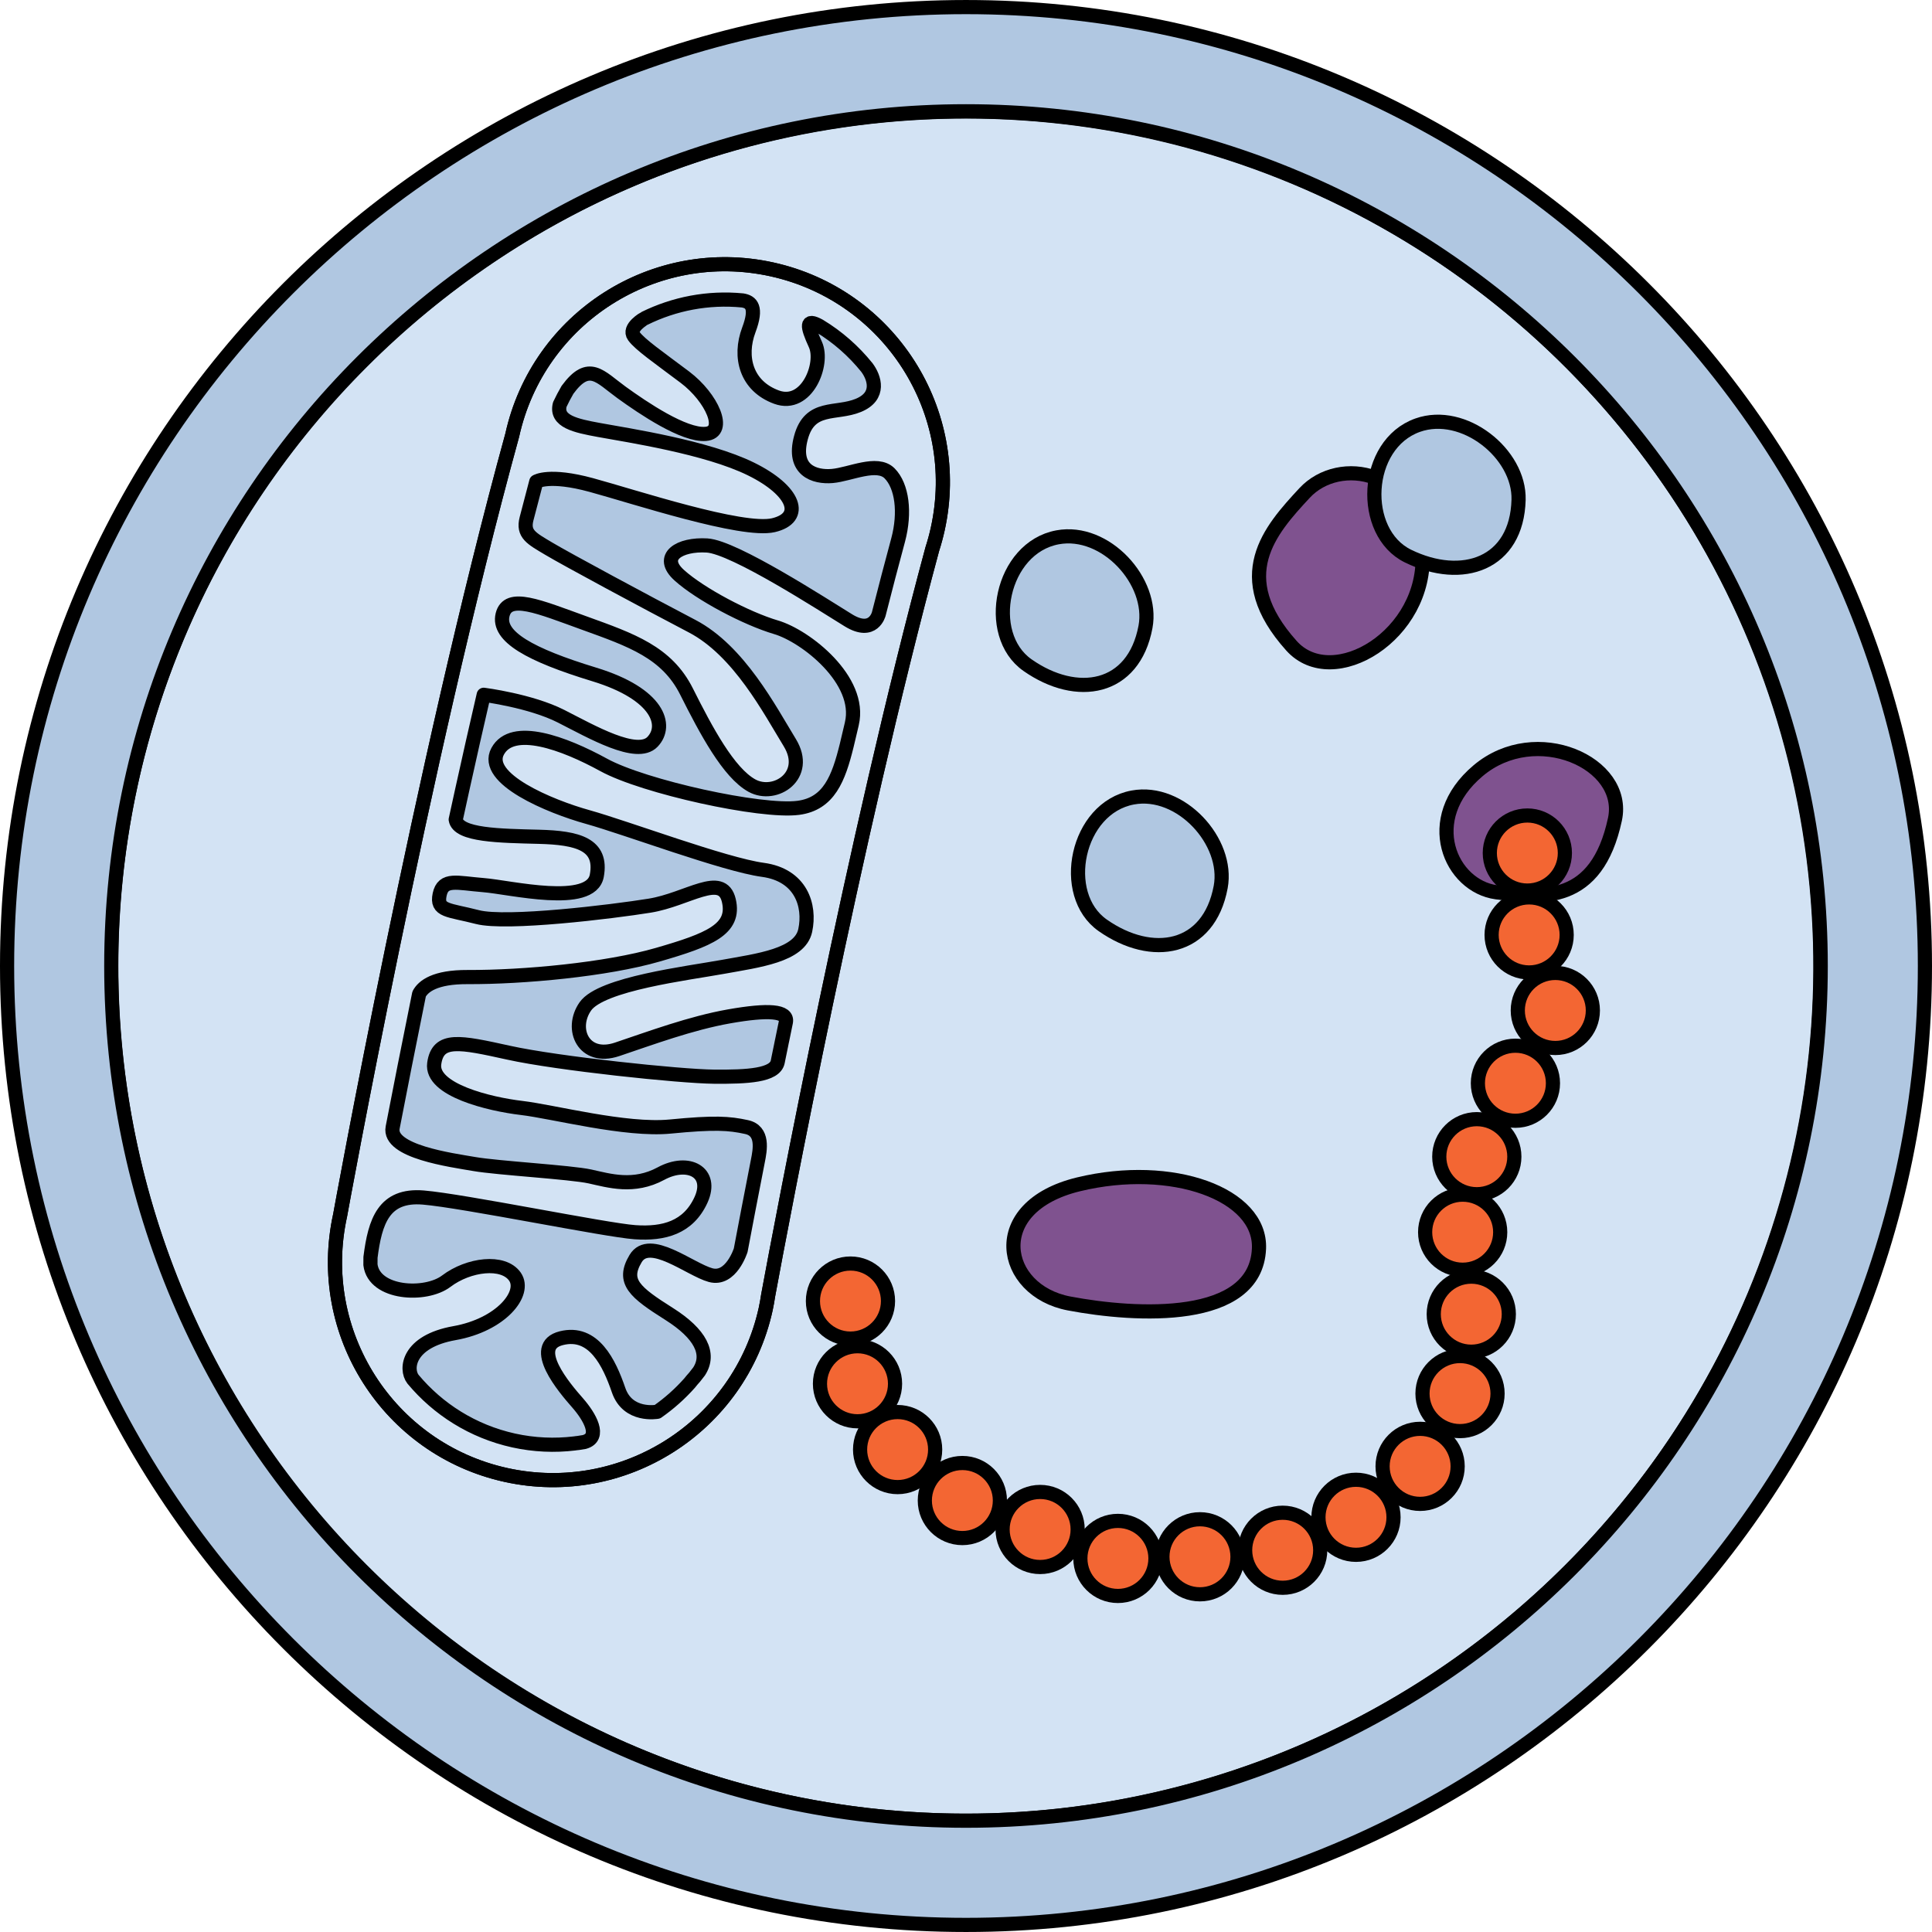 <?xml version="1.0" encoding="utf-8"?>
<!-- Created by: Science Figures, www.sciencefigures.org, Generator: Science Figures Editor -->
<svg version="1.1" id="Layer_1" xmlns="http://www.w3.org/2000/svg" xmlns:xlink="http://www.w3.org/1999/xlink" 
	 width="800px" height="800px" viewBox="0 0 136.438 136.437" enable-background="new 0 0 136.438 136.437"
	 xml:space="preserve">
<g>
	
		<ellipse transform="matrix(0.987 -0.16 0.16 0.987 -10.046 11.808)" fill="#D3E3F4" stroke="#000000" stroke-linecap="round" stroke-linejoin="round" stroke-miterlimit="10" cx="68.219" cy="68.219" rx="60.361" ry="60.36"/>
	<path fill="#B0C7E1" stroke="#000000" stroke-linecap="round" stroke-linejoin="round" stroke-miterlimit="10" d="M68.219,135.937
		c-37.34,0-67.719-30.378-67.719-67.719S30.879,0.5,68.219,0.5s67.719,30.378,67.719,67.719S105.559,135.937,68.219,135.937z
		 M68.219,7.858c-33.283,0-60.361,27.078-60.361,60.36s27.078,60.36,60.361,60.36c33.283,0,60.36-27.078,60.36-60.36
		S101.502,7.858,68.219,7.858z"/>
	<g>
		<g>
			<path fill="#D3E3F4" d="M54.072,92.452c0.071-0.327,0.127-0.652,0.176-0.976c0.997-5.391,6.032-32.105,11.59-52.696
				c0.147-0.46,0.278-0.933,0.384-1.417c1.832-8.299-3.411-16.509-11.71-18.34c-8.297-1.83-16.509,3.413-18.338,11.71
				C29.809,53.878,24.02,85.822,24.02,85.822c-1.829,8.298,3.412,16.509,11.711,18.34C44.028,105.991,52.241,100.749,54.072,92.452z
				"/>
			<path fill="#B0C7E1" d="M40.571,101.935c0.087-0.017,0.179-0.023,0.263-0.032c0.145-0.019,0.29-0.045,0.432-0.07
				c1.218-0.334,0.374-1.794-0.475-2.761c-0.926-1.051-3.436-3.994-1.152-4.569c2.287-0.576,3.389,1.75,4.046,3.667
				c0.653,1.908,2.718,1.531,2.738,1.528c0.832-0.582,1.596-1.261,2.277-2.027c0.118-0.15,0.233-0.288,0.348-0.41
				c0.109-0.135,0.215-0.274,0.322-0.413c0.811-1.252,0.09-2.662-2.11-4.054c-2.435-1.538-3.35-2.282-2.373-3.913
				c0.975-1.632,3.838,0.768,5.292,1.166c1.451,0.399,2.13-1.761,2.13-1.761c0.31-1.647,0.718-3.778,1.208-6.28
				c0.161-0.807,0.425-2.154-0.804-2.416c-1.227-0.267-2.234-0.342-5.386-0.034c-3.148,0.305-8.242-1.048-10.496-1.314
				c-2.254-0.265-6.425-1.265-6.166-3.133c0.259-1.869,1.802-1.527,5.255-0.768c3.452,0.764,12.115,1.672,14.496,1.693
				c2.385,0.021,4.311-0.085,4.507-1.044c0.003-0.017,0.008-0.034,0.011-0.052c0.008-0.041,0.018-0.084,0.025-0.129
				c0.069-0.338,0.139-0.687,0.211-1.027c0.016-0.083,0.034-0.164,0.049-0.247c0.001-0.002,0.002-0.006,0.004-0.011
				c0.089-0.44,0.184-0.887,0.275-1.339c0.167-0.812-1.262-0.892-3.985-0.414c-2.727,0.479-5.582,1.544-7.939,2.335
				c-2.357,0.789-3.357-1.436-2.234-3.038c1.126-1.599,7.218-2.335,9.705-2.788c2.492-0.453,5.442-0.802,5.82-2.569
				c0.379-1.767-0.301-3.92-2.995-4.284c-2.694-0.364-9.667-2.978-12.354-3.727c-2.687-0.746-7.415-2.714-6.372-4.642
				c1.041-1.926,4.676-0.585,7.491,0.96c2.819,1.546,11.12,3.376,13.742,3.031c2.164-0.286,2.839-2.062,3.417-4.403
				c0.115-0.494,0.231-0.986,0.348-1.469c0.005-0.027,0.009-0.05,0.016-0.075c0.722-3.073-3.259-6.188-5.353-6.804
				c-2.091-0.617-5.347-2.336-6.824-3.666c-1.481-1.326,0.027-2.227,1.951-2.111c1.922,0.116,8.221,4.202,9.985,5.286
				c1.764,1.082,2.143-0.452,2.143-0.452c0.463-1.818,0.918-3.563,1.369-5.227c0.517-1.939,0.278-3.813-0.605-4.7
				c-0.882-0.887-2.792,0.076-4.048,0.186c-1.258,0.108-2.842-0.396-2.209-2.721c0.632-2.326,2.471-1.612,4.051-2.266
				c1.579-0.651,1.136-1.966,0.599-2.679c-0.93-1.153-2.059-2.151-3.351-2.932c-0.95-0.522-0.907-0.047-0.28,1.318
				c0.622,1.37-0.606,4.491-2.745,3.712c-2.139-0.78-2.678-2.831-1.958-4.748c0.6-1.597,0.178-1.982-0.445-2.082
				c-2.438-0.236-4.82,0.233-6.915,1.265c-0.008,0.003-1.196,0.67-0.753,1.264c0.439,0.595,1.682,1.451,3.6,2.893
				c1.914,1.444,2.996,3.879,1.464,4.003c-1.534,0.125-4.41-1.823-5.94-2.928c-1.529-1.108-2.301-2.251-3.816-0.184
				c-0.196,0.335-0.378,0.685-0.547,1.043c-0.3,1.186,1.107,1.491,2.778,1.795c2.073,0.38,7.593,1.212,10.72,2.75
				c3.127,1.538,3.782,3.454,1.591,3.972c-2.197,0.516-9.879-2.026-12.86-2.836c-2.98-0.813-3.888-0.24-3.888-0.24l0,0
				c-0.228,0.854-0.455,1.727-0.686,2.62c-0.279,1.085,0.353,1.39,1.577,2.12c1.228,0.734,6.804,3.736,10.116,5.468
				c3.312,1.732,5.481,5.911,6.898,8.226c1.415,2.316-1.024,3.936-2.673,3.034c-1.648-0.906-3.23-3.874-4.621-6.646
				c-1.391-2.771-3.897-3.634-7.181-4.821c-3.279-1.185-5.432-2.123-5.809-0.595c-0.001,0.004-0.001,0.005-0.001,0.005
				c-0.371,1.534,1.932,2.818,6.478,4.206c4.546,1.388,5.21,3.615,4.109,4.758c-1.098,1.146-4.309-0.719-6.456-1.808
				c-2.15-1.092-5.462-1.514-5.462-1.514c-0.506,2.181-1.017,4.44-1.531,6.773c0,0.001,0,0.001,0,0.001
				c-0.15,0.683-0.299,1.363-0.446,2.037l0,0c0.168,1.114,3.11,1.147,5.867,1.217c2.76,0.069,4.508,0.532,4.095,2.753
				c-0.413,2.219-6.111,0.809-8.003,0.66c-1.894-0.15-2.844-0.51-3.094,0.666c-0.249,1.178,0.629,1.063,2.672,1.592
				c2.038,0.526,9.483-0.374,12.161-0.808c2.677-0.433,5.11-2.395,5.588-0.363c0.479,2.033-1.383,2.777-5.006,3.825
				c-3.622,1.052-9.52,1.599-13.446,1.581c-2.301-0.01-3.129,0.647-3.42,1.197c-0.734,3.622-1.369,6.838-1.868,9.427
				c-0.329,1.699,4.133,2.299,5.766,2.58c1.634,0.285,6.806,0.579,8.167,0.877c1.36,0.3,3.091,0.838,5.015-0.202
				c1.923-1.039,3.719-0.105,2.828,1.854c-0.896,1.96-2.62,2.43-4.667,2.285c-2.048-0.143-12.146-2.217-14.946-2.448
				c-2.795-0.232-3.408,1.691-3.729,4.224c-0.005,0.175-0.005,0.348-0.003,0.522c0.257,2.068,3.895,2.268,5.357,1.159
				c1.573-1.192,4.029-1.498,4.848-0.317c0.817,1.183-0.983,3.406-4.271,3.988c-3.287,0.586-3.488,2.535-2.928,3.255
				c1.764,2.114,4.214,3.685,7.104,4.325C37.722,102.045,39.173,102.104,40.571,101.935z"/>
			<path fill="none" stroke="#000000" stroke-linecap="round" stroke-linejoin="round" stroke-miterlimit="10" d="M40.571,101.935
				c0.087-0.017,0.179-0.023,0.263-0.032c0.145-0.019,0.29-0.045,0.432-0.07c1.218-0.334,0.374-1.794-0.475-2.761
				c-0.926-1.051-3.436-3.994-1.152-4.569c2.287-0.576,3.389,1.75,4.046,3.667c0.653,1.908,2.718,1.531,2.738,1.528
				c0.832-0.582,1.596-1.261,2.277-2.027c0.118-0.15,0.233-0.288,0.348-0.41c0.109-0.135,0.215-0.274,0.322-0.413
				c0.811-1.252,0.09-2.662-2.11-4.054c-2.435-1.538-3.35-2.282-2.373-3.913c0.975-1.632,3.838,0.768,5.292,1.166
				c1.451,0.399,2.13-1.761,2.13-1.761c0.31-1.647,0.718-3.778,1.208-6.28c0.161-0.807,0.425-2.154-0.804-2.416
				c-1.227-0.267-2.234-0.342-5.386-0.034c-3.148,0.305-8.242-1.048-10.496-1.314c-2.254-0.265-6.425-1.265-6.166-3.133
				c0.259-1.869,1.802-1.527,5.255-0.768c3.452,0.764,12.115,1.672,14.496,1.693c2.385,0.021,4.311-0.085,4.507-1.044
				c0.003-0.017,0.008-0.034,0.011-0.052c0.008-0.041,0.018-0.084,0.025-0.129c0.069-0.338,0.139-0.687,0.211-1.027
				c0.016-0.083,0.034-0.164,0.049-0.247c0.001-0.002,0.002-0.006,0.004-0.011c0.089-0.44,0.184-0.887,0.275-1.339
				c0.167-0.812-1.262-0.892-3.985-0.414c-2.727,0.479-5.582,1.544-7.939,2.335c-2.357,0.789-3.357-1.436-2.234-3.038
				c1.126-1.599,7.218-2.335,9.705-2.788c2.492-0.453,5.442-0.802,5.82-2.569c0.379-1.767-0.301-3.92-2.995-4.284
				c-2.694-0.364-9.667-2.978-12.354-3.727c-2.687-0.746-7.415-2.714-6.372-4.642c1.041-1.926,4.676-0.585,7.491,0.96
				c2.819,1.546,11.12,3.376,13.742,3.031c2.164-0.286,2.839-2.062,3.417-4.403c0.115-0.494,0.231-0.986,0.348-1.469
				c0.005-0.027,0.009-0.05,0.016-0.075c0.722-3.073-3.259-6.188-5.353-6.804c-2.091-0.617-5.347-2.336-6.824-3.666
				c-1.481-1.326,0.027-2.227,1.951-2.111c1.922,0.116,8.221,4.202,9.985,5.286c1.764,1.082,2.143-0.452,2.143-0.452
				c0.463-1.818,0.918-3.563,1.369-5.227c0.517-1.939,0.278-3.813-0.605-4.7c-0.882-0.887-2.792,0.076-4.048,0.186
				c-1.258,0.108-2.842-0.396-2.209-2.721c0.632-2.326,2.471-1.612,4.051-2.266c1.579-0.651,1.136-1.966,0.599-2.679
				c-0.93-1.153-2.059-2.151-3.351-2.932c-0.95-0.522-0.907-0.047-0.28,1.318c0.622,1.37-0.606,4.491-2.745,3.712
				c-2.139-0.78-2.678-2.831-1.958-4.748c0.6-1.597,0.178-1.982-0.445-2.082c-2.438-0.236-4.82,0.233-6.915,1.265
				c-0.008,0.003-1.196,0.67-0.753,1.264c0.439,0.595,1.682,1.451,3.6,2.893c1.914,1.444,2.996,3.879,1.464,4.003
				c-1.534,0.125-4.41-1.823-5.94-2.928c-1.529-1.108-2.301-2.251-3.816-0.184c-0.196,0.335-0.378,0.685-0.547,1.043
				c-0.3,1.186,1.107,1.491,2.778,1.795c2.073,0.38,7.593,1.212,10.72,2.75c3.127,1.538,3.782,3.454,1.591,3.972
				c-2.197,0.516-9.879-2.026-12.86-2.836c-2.98-0.813-3.888-0.24-3.888-0.24l0,0c-0.228,0.854-0.455,1.727-0.686,2.62
				c-0.279,1.085,0.353,1.39,1.577,2.12c1.228,0.734,6.804,3.736,10.116,5.468c3.312,1.732,5.481,5.911,6.898,8.226
				c1.415,2.316-1.024,3.936-2.673,3.034c-1.648-0.906-3.23-3.874-4.621-6.646c-1.391-2.771-3.897-3.634-7.181-4.821
				c-3.279-1.185-5.432-2.123-5.809-0.595c-0.001,0.004-0.001,0.005-0.001,0.005c-0.371,1.534,1.932,2.818,6.478,4.206
				c4.546,1.388,5.21,3.615,4.109,4.758c-1.098,1.146-4.309-0.719-6.456-1.808c-2.15-1.092-5.462-1.514-5.462-1.514
				c-0.506,2.181-1.017,4.44-1.531,6.773c0,0.001,0,0.001,0,0.001c-0.15,0.683-0.299,1.363-0.446,2.037l0,0
				c0.168,1.114,3.11,1.147,5.867,1.217c2.76,0.069,4.508,0.532,4.095,2.753c-0.413,2.219-6.111,0.809-8.003,0.66
				c-1.894-0.15-2.844-0.51-3.094,0.666c-0.249,1.178,0.629,1.063,2.672,1.592c2.038,0.526,9.483-0.374,12.161-0.808
				c2.677-0.433,5.11-2.395,5.588-0.363c0.479,2.033-1.383,2.777-5.006,3.825c-3.622,1.052-9.52,1.599-13.446,1.581
				c-2.301-0.01-3.129,0.647-3.42,1.197c-0.734,3.622-1.369,6.838-1.868,9.427c-0.329,1.699,4.133,2.299,5.766,2.58
				c1.634,0.285,6.806,0.579,8.167,0.877c1.36,0.3,3.091,0.838,5.015-0.202c1.923-1.039,3.719-0.105,2.828,1.854
				c-0.896,1.96-2.62,2.43-4.667,2.285c-2.048-0.143-12.146-2.217-14.946-2.448c-2.795-0.232-3.408,1.691-3.729,4.224
				c-0.005,0.175-0.005,0.348-0.003,0.522c0.257,2.068,3.895,2.268,5.357,1.159c1.573-1.192,4.029-1.498,4.848-0.317
				c0.817,1.183-0.983,3.406-4.271,3.988c-3.287,0.586-3.488,2.535-2.928,3.255c1.764,2.114,4.214,3.685,7.104,4.325
				C37.722,102.045,39.173,102.104,40.571,101.935z"/>
			<path fill="none" stroke="#000000" stroke-linecap="round" stroke-linejoin="round" stroke-miterlimit="10" d="M54.072,92.452
				c0.071-0.327,0.127-0.652,0.176-0.976c0.997-5.391,6.032-32.105,11.59-52.696c0.147-0.46,0.278-0.933,0.384-1.417
				c1.832-8.299-3.411-16.509-11.71-18.34c-8.297-1.83-16.509,3.413-18.338,11.71C29.809,53.878,24.02,85.822,24.02,85.822
				c-1.829,8.298,3.412,16.509,11.711,18.34C44.028,105.991,52.241,100.749,54.072,92.452z"/>
		</g>
		<path fill="none" stroke="#000000" stroke-linecap="round" stroke-linejoin="round" stroke-miterlimit="10" d="M54.072,92.452
			c0.071-0.327,0.127-0.652,0.176-0.976c0.997-5.391,6.032-32.105,11.59-52.696c0.147-0.46,0.278-0.933,0.384-1.417
			c1.832-8.299-3.411-16.509-11.71-18.34c-8.297-1.83-16.509,3.413-18.338,11.71C29.809,53.878,24.02,85.822,24.02,85.822
			c-1.829,8.298,3.412,16.509,11.711,18.34C44.028,105.991,52.241,100.749,54.072,92.452z"/>
	</g>
	<path fill="#7F528F" stroke="#000000" stroke-linecap="round" stroke-linejoin="round" stroke-miterlimit="10" d="M76.175,83.635
		c-6.595,1.592-5.458,7.504-0.682,8.414c4.774,0.908,13.189,1.365,13.416-3.866C89.077,84.321,82.77,82.043,76.175,83.635z"/>
	<path fill="#7F528F" stroke="#000000" stroke-linecap="round" stroke-linejoin="round" stroke-miterlimit="10" d="M100.456,39.002
		c-0.354-5.835-5.863-6.838-8.323-4.192c-2.459,2.648-5.336,5.877-0.929,10.793C94.133,48.868,100.809,44.836,100.456,39.002z"/>
	<path fill="#7F528F" stroke="#000000" stroke-linecap="round" stroke-linejoin="round" stroke-miterlimit="10" d="M104.387,54.425
		c-4.078,3.434-1.931,8.156,1.288,8.587c3.221,0.429,7.084,0.857,8.372-5.153C114.902,53.865,108.465,50.991,104.387,54.425z"/>
	<path fill="#B0C7E1" stroke="#000000" stroke-linecap="round" stroke-linejoin="round" stroke-miterlimit="10" d="M107.242,35.294
		c0.088-3.26-3.88-6.421-7.126-5.269c-3.815,1.353-4.087,7.585-0.677,9.248C103.268,41.141,107.12,39.838,107.242,35.294z"/>
	<g>
		<path fill="#B0C7E1" stroke="#000000" stroke-linecap="round" stroke-linejoin="round" stroke-miterlimit="10" d="M86.205,62.642
			c0.599-3.206-2.823-6.951-6.21-6.323c-3.98,0.737-5.228,6.849-2.121,9.027C81.362,67.792,85.37,67.111,86.205,62.642z"/>
	</g>
	<g>
		<path fill="#B0C7E1" stroke="#000000" stroke-linecap="round" stroke-linejoin="round" stroke-miterlimit="10" d="M80.895,44.268
			c0.599-3.206-2.823-6.951-6.21-6.323c-3.98,0.737-5.228,6.849-2.121,9.027C76.052,49.417,80.06,48.736,80.895,44.268z"/>
	</g>
	<g>
		<g>
			<g>
				<rect x="104.71" y="57.089" fill="none" width="6.302" height="6.302"/>
				<g>
					<path fill="#F36633" stroke="#000000" stroke-linecap="round" stroke-linejoin="round" stroke-miterlimit="10" d="
						M110.512,60.24c0,1.464-1.187,2.651-2.651,2.651c-1.464,0-2.651-1.187-2.651-2.651c0-1.464,1.187-2.65,2.651-2.65
						C109.324,57.589,110.512,58.776,110.512,60.24z"/>
				</g>
			</g>
			<g>
				<rect x="104.838" y="62.873" fill="none" width="6.302" height="6.302"/>
				<g>
					<path fill="#F36633" stroke="#000000" stroke-linecap="round" stroke-linejoin="round" stroke-miterlimit="10" d="
						M110.639,66.023c0,1.464-1.187,2.651-2.651,2.651c-1.464,0-2.651-1.187-2.651-2.651s1.187-2.65,2.651-2.65
						C109.452,63.373,110.639,64.559,110.639,66.023z"/>
				</g>
			</g>
			<g>
				<rect x="106.686" y="68.208" fill="none" width="6.302" height="6.302"/>
				<g>
					<path fill="#F36633" stroke="#000000" stroke-linecap="round" stroke-linejoin="round" stroke-miterlimit="10" d="
						M112.488,71.358c0,1.464-1.187,2.651-2.651,2.651c-1.464,0-2.651-1.187-2.651-2.651c0-1.464,1.187-2.65,2.651-2.65
						C111.3,68.708,112.488,69.894,112.488,71.358z"/>
				</g>
			</g>
			<g>
				<rect x="103.868" y="73.346" fill="none" width="6.302" height="6.302"/>
				<g>
					<path fill="#F36633" stroke="#000000" stroke-linecap="round" stroke-linejoin="round" stroke-miterlimit="10" d="
						M109.67,76.497c0,1.464-1.187,2.651-2.651,2.651c-1.464,0-2.651-1.187-2.651-2.651s1.187-2.65,2.651-2.65
						C108.482,73.846,109.67,75.033,109.67,76.497z"/>
				</g>
			</g>
			<g>
				<rect x="101.141" y="78.533" fill="none" width="6.302" height="6.302"/>
				<g>
					<path fill="#F36633" stroke="#000000" stroke-linecap="round" stroke-linejoin="round" stroke-miterlimit="10" d="
						M106.943,81.684c0,1.464-1.187,2.651-2.651,2.651c-1.464,0-2.651-1.187-2.651-2.651c0-1.464,1.187-2.65,2.651-2.65
						C105.755,79.033,106.943,80.22,106.943,81.684z"/>
				</g>
			</g>
			<g>
				<rect x="100.143" y="83.866" fill="none" width="6.302" height="6.302"/>
				<g>
					<path fill="#F36633" stroke="#000000" stroke-linecap="round" stroke-linejoin="round" stroke-miterlimit="10" d="
						M105.945,87.016c0,1.464-1.187,2.651-2.651,2.651c-1.464,0-2.651-1.187-2.651-2.651s1.187-2.65,2.651-2.65
						C104.757,84.366,105.945,85.552,105.945,87.016z"/>
				</g>
			</g>
			<g>
				<rect x="100.752" y="89.655" fill="none" width="6.302" height="6.302"/>
				<g>
					<path fill="#F36633" stroke="#000000" stroke-linecap="round" stroke-linejoin="round" stroke-miterlimit="10" d="
						M106.553,92.806c0,1.464-1.187,2.651-2.651,2.651c-1.464,0-2.651-1.187-2.651-2.651c0-1.464,1.187-2.65,2.651-2.65
						C105.366,90.155,106.553,91.342,106.553,92.806z"/>
				</g>
			</g>
			<g>
				<rect x="99.956" y="95.264" fill="none" width="6.302" height="6.302"/>
				<g>
					<path fill="#F36633" stroke="#000000" stroke-linecap="round" stroke-linejoin="round" stroke-miterlimit="10" d="
						M105.758,98.414c0,1.464-1.187,2.651-2.651,2.651c-1.464,0-2.651-1.187-2.651-2.651c0-1.464,1.187-2.65,2.651-2.65
						C104.57,95.764,105.758,96.95,105.758,98.414z"/>
				</g>
			</g>
			<g>
				<rect x="97.139" y="100.403" fill="none" width="6.302" height="6.302"/>
				<g>
					<path fill="#F36633" stroke="#000000" stroke-linecap="round" stroke-linejoin="round" stroke-miterlimit="10" d="
						M102.94,103.553c0,1.464-1.187,2.651-2.651,2.651c-1.464,0-2.651-1.187-2.651-2.651s1.187-2.65,2.651-2.65
						C101.753,100.903,102.94,102.089,102.94,103.553z"/>
				</g>
			</g>
			<g>
				<rect x="92.609" y="104" fill="none" width="6.302" height="6.302"/>
				<g>
					<path fill="#F36633" stroke="#000000" stroke-linecap="round" stroke-linejoin="round" stroke-miterlimit="10" d="
						M98.411,107.15c0,1.464-1.187,2.651-2.651,2.651c-1.464,0-2.651-1.187-2.651-2.651c0-1.464,1.187-2.65,2.651-2.65
						C97.224,104.5,98.411,105.686,98.411,107.15z"/>
				</g>
			</g>
			<g>
				<rect x="87.433" y="106.328" fill="none" width="6.302" height="6.302"/>
				<g>
					<path fill="#F36633" stroke="#000000" stroke-linecap="round" stroke-linejoin="round" stroke-miterlimit="10" d="
						M93.234,109.478c0,1.464-1.187,2.651-2.651,2.651c-1.464,0-2.651-1.187-2.651-2.651c0-1.464,1.187-2.65,2.651-2.65
						C92.047,106.828,93.234,108.014,93.234,109.478z"/>
				</g>
			</g>
			<g>
				<rect x="81.59" y="106.789" fill="none" width="6.302" height="6.302"/>
				<g>
					<path fill="#F36633" stroke="#000000" stroke-linecap="round" stroke-linejoin="round" stroke-miterlimit="10" d="
						M87.392,109.939c0,1.464-1.187,2.651-2.651,2.651c-1.464,0-2.651-1.187-2.651-2.651c0-1.464,1.187-2.65,2.651-2.65
						C86.204,107.289,87.392,108.475,87.392,109.939z"/>
				</g>
			</g>
			<g>
				<rect x="75.796" y="106.905" fill="none" width="6.302" height="6.302"/>
				<g>
					<path fill="#F36633" stroke="#000000" stroke-linecap="round" stroke-linejoin="round" stroke-miterlimit="10" d="
						M81.598,110.055c0,1.464-1.187,2.651-2.651,2.651c-1.464,0-2.651-1.187-2.651-2.651s1.187-2.65,2.651-2.65
						C80.41,107.405,81.598,108.591,81.598,110.055z"/>
				</g>
			</g>
			<g>
				<rect x="70.304" y="104.861" fill="none" width="6.302" height="6.302"/>
				<g>
					<path fill="#F36633" stroke="#000000" stroke-linecap="round" stroke-linejoin="round" stroke-miterlimit="10" d="
						M76.105,108.011c0,1.464-1.187,2.651-2.651,2.651c-1.464,0-2.651-1.187-2.651-2.651c0-1.464,1.187-2.65,2.651-2.65
						C74.918,105.361,76.105,106.547,76.105,108.011z"/>
				</g>
			</g>
			<g>
				<rect x="64.811" y="102.816" fill="none" width="6.302" height="6.302"/>
				<g>
					<path fill="#F36633" stroke="#000000" stroke-linecap="round" stroke-linejoin="round" stroke-miterlimit="10" d="
						M70.613,105.967c0,1.464-1.187,2.651-2.651,2.651c-1.464,0-2.651-1.187-2.651-2.651c0-1.464,1.187-2.65,2.651-2.65
						C69.425,103.316,70.613,104.503,70.613,105.967z"/>
				</g>
			</g>
			<g>
				<rect x="60.239" y="99.218" fill="none" width="6.302" height="6.302"/>
				<g>
					<path fill="#F36633" stroke="#000000" stroke-linecap="round" stroke-linejoin="round" stroke-miterlimit="10" d="
						M66.041,102.368c0,1.464-1.187,2.651-2.651,2.651c-1.464,0-2.651-1.187-2.651-2.651c0-1.464,1.187-2.65,2.651-2.65
						C64.853,99.718,66.041,100.904,66.041,102.368z"/>
				</g>
			</g>
			<g>
				<rect x="57.406" y="94.569" fill="none" width="6.302" height="6.302"/>
				<g>
					<path fill="#F36633" stroke="#000000" stroke-linecap="round" stroke-linejoin="round" stroke-miterlimit="10" d="
						M63.208,97.72c0,1.464-1.187,2.651-2.651,2.651c-1.464,0-2.651-1.187-2.651-2.651c0-1.464,1.187-2.65,2.651-2.65
						C62.02,95.069,63.208,96.256,63.208,97.72z"/>
				</g>
			</g>
			<g>
				<rect x="56.909" y="88.73" fill="none" width="6.302" height="6.302"/>
				<g>
					<path fill="#F36633" stroke="#000000" stroke-linecap="round" stroke-linejoin="round" stroke-miterlimit="10" d="
						M62.711,91.88c0,1.464-1.187,2.651-2.651,2.651c-1.464,0-2.651-1.187-2.651-2.651s1.187-2.65,2.651-2.65
						C61.523,89.23,62.711,90.416,62.711,91.88z"/>
				</g>
			</g>
		</g>
	</g>
</g>
</svg>